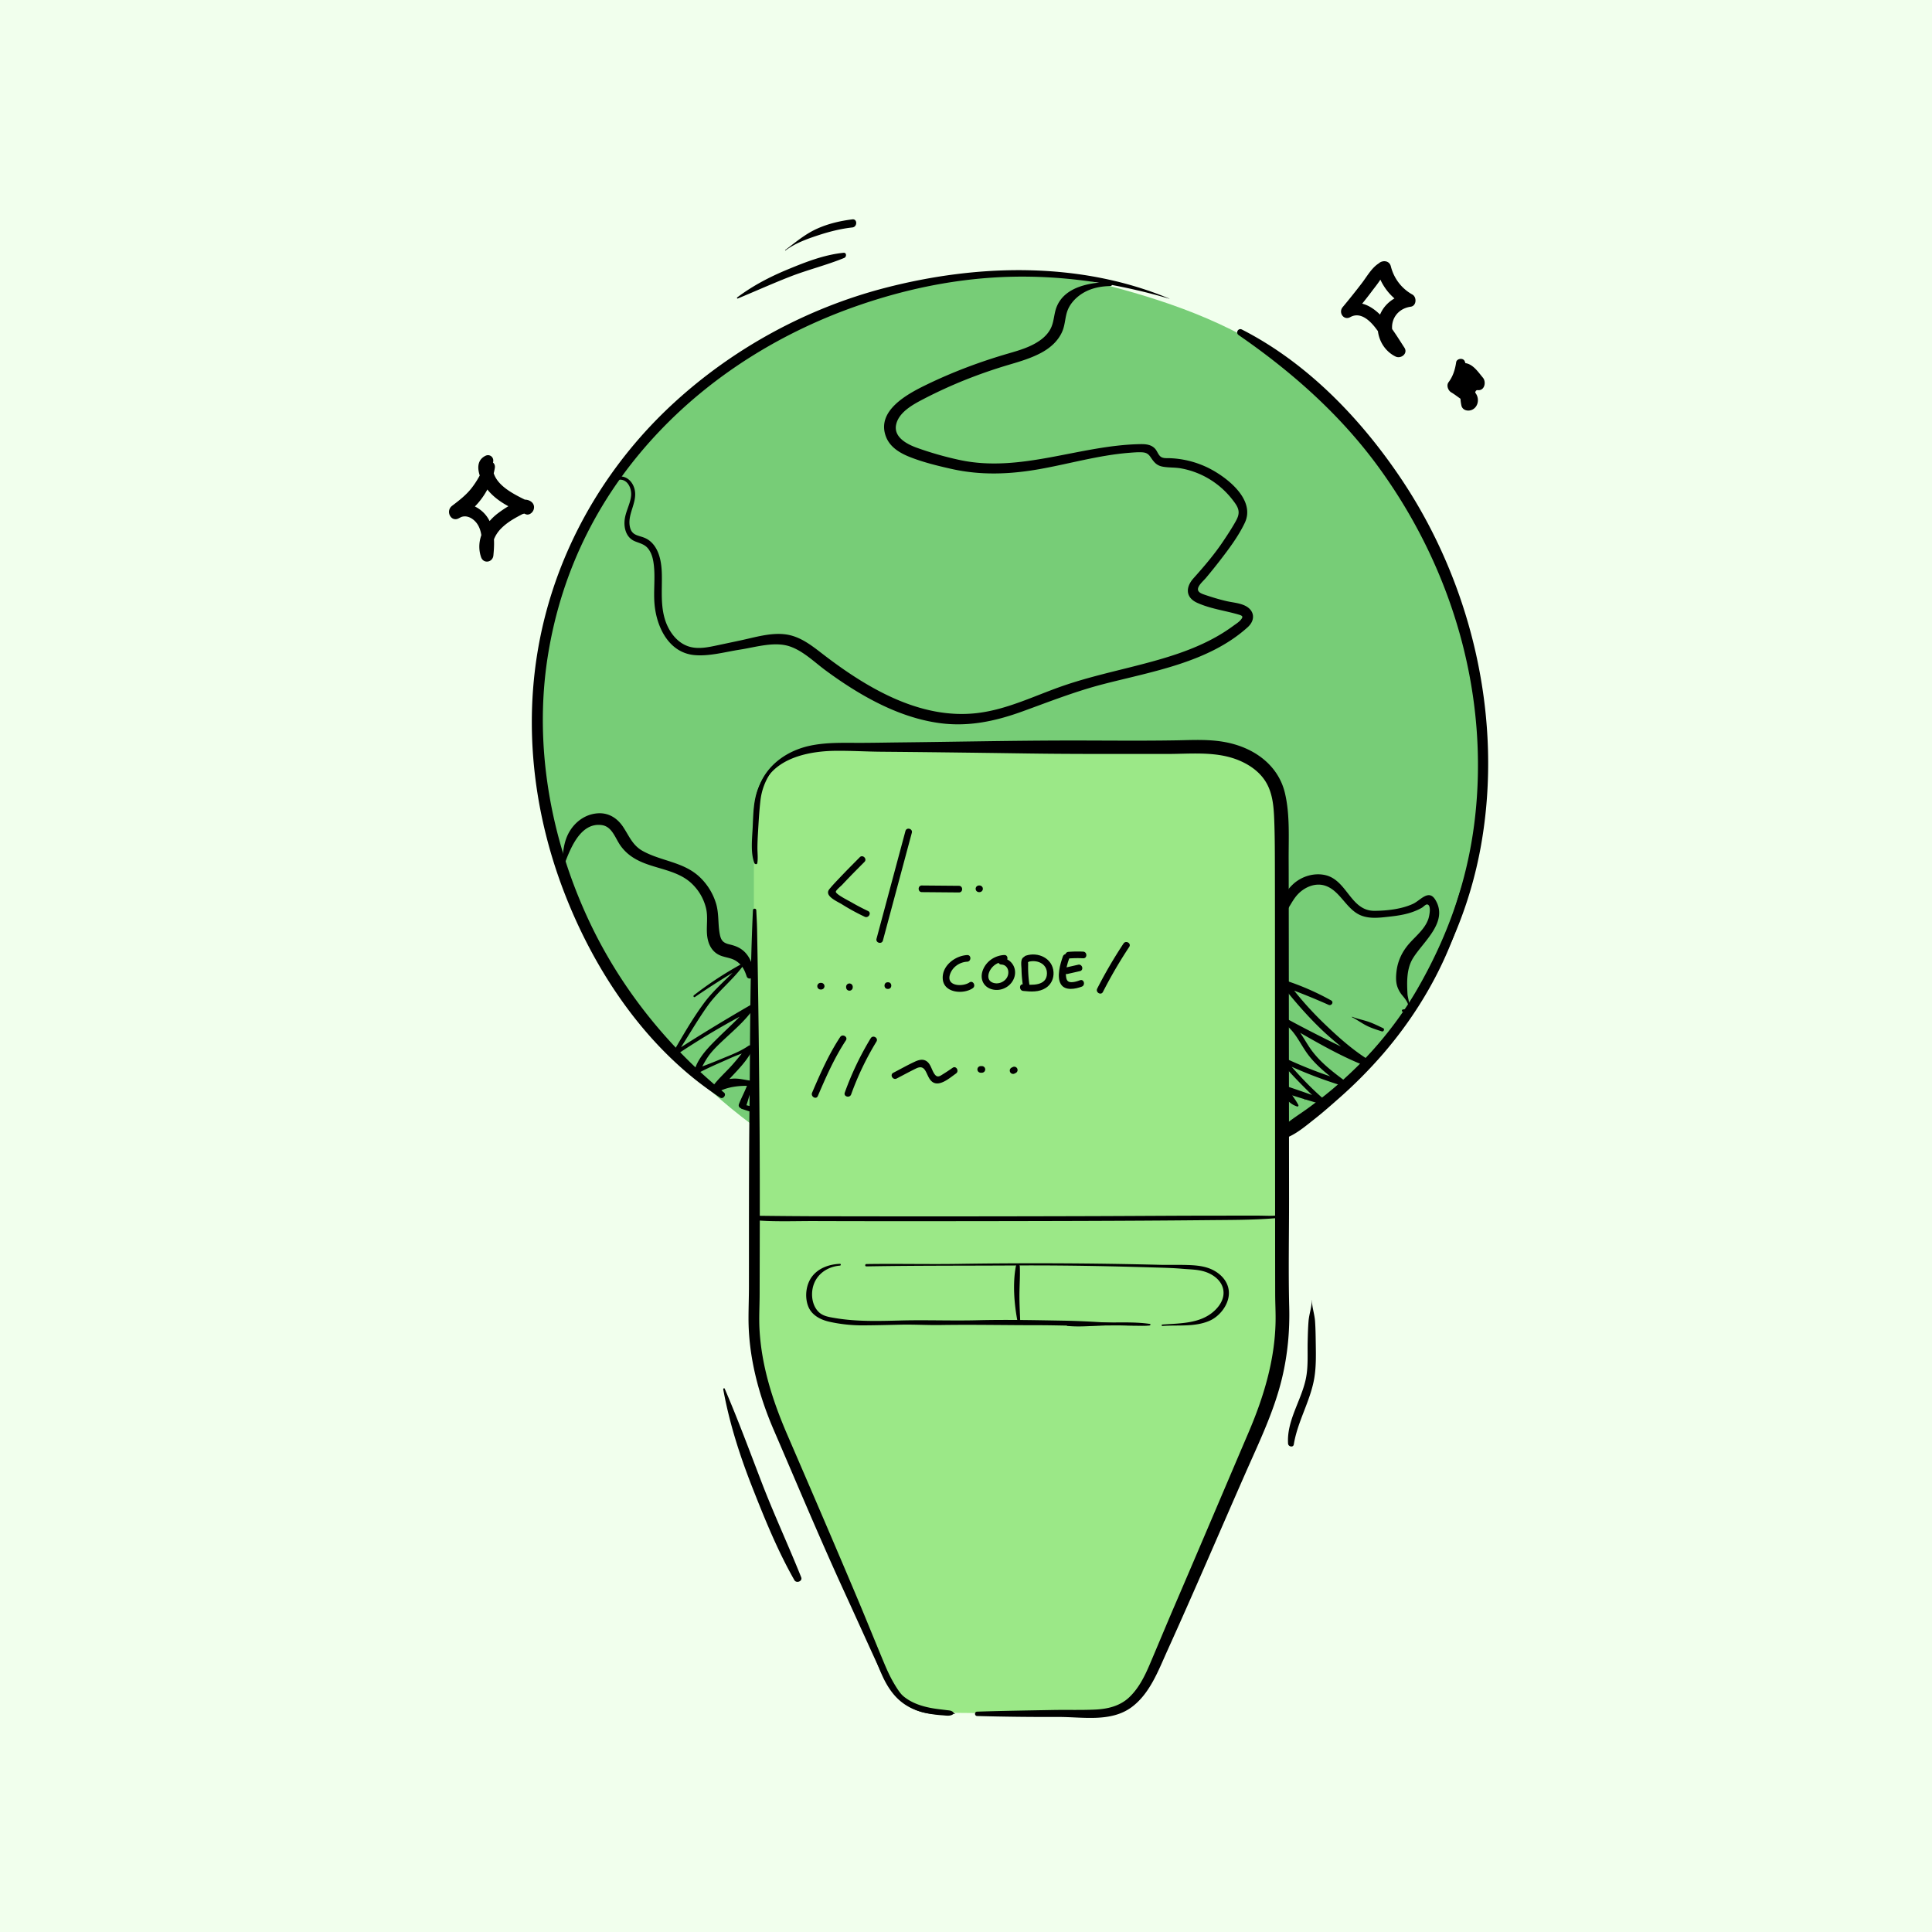 <svg xmlns="http://www.w3.org/2000/svg" fill="none" viewBox="0 0 370 370"><path fill="#F1FFED" d="M0 0h370v370H0z"/><g clipPath="url(#svg-trezor-usage-06)"><path fill="#77CD77" d="M116.486 186.35s17.756 28.485 47.942 40.693c30.186 12.208 73.309 4.069 97.661-23.653 24.352-27.722 28.918-61.04 12.683-97.664-16.234-36.624-41.854-46.034-66.967-52.139-25.113-6.104-67.729 8.14-86.246 32.047-18.518 23.907-28.918 65.109-5.073 100.716Z"/><path fill="#9BE887" d="M144.373 195.267v-38.936s-1.178-13.317 16.036-13.317h72s13.224-1.498 13.224 19.377c0 20.876-.127 93.196-.127 93.196s-.794 9.041-6.905 23.175c-6.11 14.133-18.923 43.231-18.923 43.231s-1.649 6.244-11.514 6.224c-9.865-.02-30.036-.232-30.036-.232s-6.979-.689-10.616-12.035l-20.367-47.603s-2.559-8.993-2.61-30.462c-.051-21.468-.16-42.618-.16-42.618h-.002Z"/><path fill="#000" d="M223.971 57.202c-17.143-7.163-36.705-6.67-54.459-2.07-14.974 3.878-29.085 11.577-40.485 22.053-12.115 11.134-20.894 25.583-24.836 41.608-4.292 17.45-2.512 35.742 3.98 52.414 5.36 13.764 13.959 27.017 25.726 36.125a73.567 73.567 0 0 0 4.003 2.866c.573.384 1.291-.524.746-.969-11.037-9.039-20.085-20.4-26.079-33.381-7.156-15.499-10.34-33.147-7.671-50.093 2.668-16.947 10.233-31.535 21.683-43.463 10.509-10.947 23.768-18.981 38.07-23.887 8.295-2.846 16.821-4.69 25.582-5.252 9.168-.585 18.378.307 27.322 2.383a102.77 102.77 0 0 1 6.405 1.683c.011.003.016-.012.006-.017h.007ZM246.001 216.447c9.723-5.427 17.891-13.472 24.276-22.567 6.75-9.611 11.3-20.413 13.36-32 4.28-24.088-1.692-49.862-15.25-70.112-7.755-11.582-18.043-22.275-30.541-28.656-.711-.364-1.271.615-.622 1.066 10.192 7.037 19.471 15.245 26.797 25.298 7.057 9.685 12.397 20.591 15.603 32.151 3.189 11.493 4.221 23.609 2.798 35.464-1.423 11.854-5.294 22.506-11.1 32.516-6.245 10.766-15.527 19.358-25.331 26.825-.01.008 0 .02.01.015Z"/><path fill="#000" d="m279.59 170.835-.472 1.79c-.005.016.02.023.025.008l.472-1.79c.005-.016-.02-.023-.025-.008Z"/><path fill="#000" d="M280.27 168.846c-1.263 3.612-2.225 7.33-3.615 10.901-1.41 3.624-3.193 7.096-5.24 10.397-4.127 6.658-9.525 12.579-15.403 17.73-1.666 1.459-3.401 2.795-5.177 4.115-1.735 1.294-3.706 2.441-5.287 3.919-.984.921.264 2.269 1.355 1.76 1.771-.824 3.394-2.22 4.926-3.423 1.532-1.203 3.123-2.61 4.647-3.955a88.278 88.278 0 0 0 8.468-8.548c5.119-5.942 9.439-12.75 12.48-19.988 1.735-4.128 3.178-8.348 3.27-12.854.005-.252-.343-.278-.421-.056l-.003.002ZM118.483 91.88c1.674-.204 2.499 1.584 2.384 3.009-.114 1.424-.913 2.815-1.179 4.265-.317 1.734.124 3.759 1.885 4.499 1.017.427 1.945.57 2.635 1.521.69.951.906 2.093 1.022 3.184.262 2.452-.098 4.919.122 7.376.391 4.359 2.722 9.242 7.592 9.718 2.864.28 5.982-.613 8.8-1.048 2.973-.46 6.565-1.602 9.51-.608 2.582.875 4.723 3.024 6.887 4.616 2.164 1.592 4.411 3.111 6.74 4.471 4.573 2.673 9.543 4.805 14.814 5.565 5.629.812 10.847-.292 16.133-2.21 5.137-1.864 10.139-3.84 15.441-5.211 9.38-2.427 20.201-4.156 27.669-10.901 1.626-1.47 1.284-3.403-.738-4.237-1.058-.438-2.252-.519-3.364-.778-1.4-.328-2.775-.751-4.134-1.211-.817-.277-1.647-.633-1.111-1.615.324-.593.971-1.142 1.4-1.656.88-1.053 1.745-2.123 2.585-3.209 1.75-2.264 3.574-4.685 4.812-7.282 2.199-4.614-3.838-9.09-7.433-10.743a18.214 18.214 0 0 0-6.912-1.646c-.533-.022-1.228.064-1.694-.244-.515-.34-.708-1.08-1.106-1.533-.759-.865-1.855-.934-2.93-.913-11.641.22-22.924 5.562-34.608 3.016a64.295 64.295 0 0 1-8.145-2.332c-1.907-.692-4.515-2.058-3.919-4.522.553-2.29 3.171-3.734 5.083-4.73a89.773 89.773 0 0 1 8.26-3.79 96.319 96.319 0 0 1 8.414-2.9c2.072-.61 4.185-1.246 6.093-2.286 1.735-.947 3.265-2.322 4.01-4.192.513-1.282.475-2.708.992-3.977.396-.972 1.093-1.832 1.892-2.498 1.801-1.498 3.953-2.014 6.246-2.068.504-.01.504-.798 0-.786-3.742.084-8.678.827-10.266 4.764-.497 1.233-.487 2.604-.994 3.825-.429 1.038-1.213 1.892-2.114 2.543-1.803 1.31-3.982 1.944-6.093 2.556-5.453 1.582-10.768 3.574-15.876 6.064-3.582 1.745-9.564 4.967-7.588 9.954.772 1.946 2.628 3.057 4.483 3.798 2.567 1.022 5.35 1.704 8.038 2.306 5.634 1.262 11.192 1.04 16.846.039 5.654-1.002 11.364-2.666 17.183-3.126.754-.059 1.528-.127 2.286-.104.857.025 1.314.2 1.814.936.654.96 1.139 1.612 2.359 1.828 1.136.204 2.306.115 3.45.32a15.96 15.96 0 0 1 3.904 1.232 16.139 16.139 0 0 1 6.029 4.847c.378.496.797 1.03.997 1.633.337 1.017-.091 1.829-.583 2.686-.723 1.264-1.527 2.485-2.339 3.69-1.687 2.5-3.597 4.721-5.599 6.961-1.552 1.737-1.532 3.698.741 4.713 2.527 1.129 5.177 1.457 7.8 2.208.815.234 1.101.374.465 1.093-.376.425-.921.756-1.375 1.091a31.905 31.905 0 0 1-3.326 2.142c-4.477 2.515-9.439 3.99-14.38 5.275-4.924 1.282-9.908 2.365-14.728 4.016-5.497 1.882-10.788 4.59-16.625 5.277-11.09 1.302-21.432-5.003-29.856-11.519-2.083-1.61-4.221-3.232-6.913-3.563-2.854-.348-5.826.59-8.594 1.175l-4.383.928c-1.682.357-3.463.748-5.173.318-2.521-.633-4.21-3.008-4.913-5.397-.822-2.79-.495-5.638-.556-8.494-.04-1.862-.312-3.94-1.43-5.489-.462-.636-1.066-1.167-1.791-1.48-1.248-.544-2.476-.435-2.872-2.037-.606-2.44 1.391-4.68.911-7.127-.302-1.538-1.535-2.853-3.171-2.604-.34.05-.264.651.081.608h.003ZM107.918 165.992c1.151-3.077 3.069-8.525 7.295-7.983 2.027.259 2.603 2.531 3.638 3.965 1.035 1.434 2.333 2.355 3.853 3.042 3.112 1.404 6.91 1.663 9.55 3.993a9.611 9.611 0 0 1 2.951 4.888c.416 1.699.05 3.416.205 5.135.162 1.808.974 3.429 2.78 4.049 1.005.346 1.984.397 2.882 1.023 1.093.76 1.519 1.668 1.93 2.899.17.509.931.557 1.078 0 .467-1.752-.449-3.917-1.834-5.018-.801-.638-1.638-.905-2.618-1.142-1.179-.285-1.562-.783-1.788-1.976-.373-1.964-.127-3.942-.725-5.885a11.614 11.614 0 0 0-3.209-5.105c-3.09-2.838-7.268-2.948-10.799-4.893-1.991-1.099-2.595-2.864-3.797-4.657-1.109-1.653-2.742-2.688-4.774-2.571-2.194.127-4.076 1.368-5.271 3.176-1.388 2.101-1.504 4.588-1.601 7.025-.005.158.208.165.256.035h-.002Z"/><path fill="#000" d="M245.503 175.932c.15-.404.536-.707.749-1.076.225-.391.408-.809.647-1.198.499-.816.976-1.676 1.633-2.375 1.279-1.358 3.267-2.251 5.129-1.702 2.999.885 4.117 4.609 7.024 5.753 1.715.674 3.645.407 5.426.211 1.781-.195 3.491-.468 5.117-1.169a9.136 9.136 0 0 0 1.128-.565c.246-.148.67-.638.974-.598.837.11.411 2.213.203 2.808-.662 1.892-2.331 3.189-3.617 4.642-1.355 1.531-2.22 3.296-2.466 5.338-.119.982-.162 2.083.181 3.024.159.438.375.85.639 1.231.086.125.185.244.279.361.304.382 2.321 2.592.139 2.706-.225.013-.309.384-.055.423 2.12.315.971-2.384.92-3.353-.121-2.299-.203-4.832 1.033-6.859 1.933-3.177 6.864-6.938 4.32-11.18-1.294-2.157-2.834.068-4.313.75-2.176 1.004-4.977 1.315-7.351 1.33-4.604.033-5.218-5.852-9.413-6.836-2.151-.504-4.546.226-6.159 1.706-.858.789-1.667 1.862-2.075 2.963-.201.542-.295 1.152-.366 1.722-.101.799.175 1.119.18 1.93 0 .056.077.061.094.013ZM230.16 142.897c.046 0 .046-.072 0-.072-.047 0-.047.072 0 .072Z"/><path fill="#000" d="M144.581 164.396c.096-2.778.185-5.563.365-8.335.16-2.459.545-5.031 1.958-7.111 2.768-4.08 8.569-5.115 13.117-5.163 2.902-.033 5.824.153 8.729.175 9.55.079 19.103.209 28.654.344 8.66.122 17.325.076 25.988.086 4.812.008 9.9-.633 14.395 1.453 1.928.892 3.681 2.23 4.749 4.097 1.205 2.106 1.398 4.606 1.491 6.981.11 2.78.12 5.563.127 8.342.021 7.394.016 14.79.021 22.186.007 11.559.01 23.116.017 34.676.005 8.54.005 17.078.021 25.619.002 1.816.109 3.642.071 5.458-.147 7.307-2.278 14.344-5.124 21.015-4.716 11.046-9.404 22.102-14.147 33.135-1.647 3.825-3.237 7.676-4.871 11.506-.956 2.241-2.105 4.517-3.896 6.203-1.806 1.699-4.163 2.236-6.575 2.343-2.648.117-5.312.028-7.962.076-4.863.089-9.716.158-14.576.318-.538.018-.538.821 0 .837a504.7 504.7 0 0 0 15.562.18c4.607-.013 10.051 1.068 14.031-1.882 3.49-2.589 5.101-6.987 6.841-10.827 5.086-11.221 9.928-22.557 14.887-33.836 2.639-6.003 5.551-11.972 7.078-18.379 1.073-4.504 1.486-9.003 1.367-13.612-.178-6.92-.023-13.866-.03-20.789-.013-11.806-.023-23.615-.036-35.421-.008-8.929-.015-17.862-.033-26.791 0-.875-.003-1.75-.008-2.625-.02-4.191.264-8.675-.715-12.783-1.05-4.405-4.371-7.444-8.526-8.955-4.155-1.511-8.193-1.203-12.328-1.132-6.993.117-13.997.021-20.99.031-10.553.015-21.103.247-31.653.361-2.541.028-5.083.081-7.625.089-3.277.01-6.539-.142-9.774.534-4.084.855-7.881 3.312-9.583 7.254-1.88 4.351-1.213 9.741-1.114 14.342 0 .061.092.061.094 0h.003ZM182.904 328.125c-2.458-.048-5.131-.046-7.394-1.132-1.948-.936-3.351-2.96-4.406-4.786-.716-1.239-1.289-2.523-1.839-3.838-1.67-3.996-3.28-8.012-4.96-12.002-4.444-10.552-8.979-21.066-13.52-31.581-2.8-6.48-4.962-13.179-5.334-20.28-.115-2.182.022-4.375.027-6.559.023-10.398.061-20.797-.005-31.194a3273.225 3273.225 0 0 0-.482-38.761c-.022-1.218-.099-2.439-.154-3.657-.018-.415-.622-.415-.642 0-.599 12.706-.518 25.461-.662 38.18-.13 11.295-.091 22.59-.104 33.883 0 2.022-.079 4.044-.081 6.063-.008 7.355 1.933 14.667 4.827 21.379 4.447 10.311 8.784 20.688 13.464 30.894 2.012 4.382 3.991 8.78 6.002 13.162 1.923 4.189 4.059 8.594 8.866 9.962 2.09.595 4.251.481 6.395.341.045-.003.045-.071 0-.071l.002-.003Z"/><path fill="#000" d="M182.672 328.046c-.363-.475-.792-.463-1.36-.534-1.076-.137-2.159-.239-3.222-.455-2.016-.41-3.949-1.117-5.469-2.559-1.519-1.442-2.486-3.253-3.252-5.14-.766-1.887-1.23-3.901-2.222-5.646-.177-.315-.636-.097-.565.239.482 2.238 1.321 4.54 2.239 6.636.8 1.828 1.842 3.601 3.334 4.949 1.491 1.348 3.295 2.144 5.218 2.546 1.012.211 2.059.351 3.092.417.738.046 1.641.252 2.191-.321.031-.03.046-.091.018-.129l-.002-.003ZM151.682 144.453c-3.263 1.43-5.683 3.871-6.763 7.353-.647 2.088-.665 4.433-.769 6.595-.104 2.162-.444 4.858.317 6.887.089.242.518.318.569 0 .154-.979.012-1.999.02-2.991.007-.992.056-1.948.114-2.922.119-2.035.233-4.102.469-6.124.432-3.686 2.605-7.168 6.053-8.783.01-.005 0-.02-.01-.015ZM145.289 233.742c3.595.242 7.253.089 10.852.102 7.757.028 15.517.03 23.274.025 9.246-.005 18.492-.02 27.735-.048 8.08-.026 16.159-.069 24.238-.15 4.239-.044 8.528-.016 12.757-.361.15-.013.299-.026.408-.039.315-.035.32-.536 0-.501-1.103.128-2.262.044-3.371.039-2.491-.008-4.982.002-7.473.002-7.757-.002-15.514.064-23.271.089a9864.146 9864.146 0 0 1-51.978.033c-4.257-.013-8.511-.041-12.765-.094-.137 0-.274-.008-.411-.018-.588-.04-.586.878 0 .918l.005.003ZM165.909 242.527c9.419-.171 18.855-.117 28.276-.176 6.068-.038 12.138.028 18.206.158 3.127.066 6.255.153 9.383.247 1.56.045 3.105.096 4.657.231s3.047.109 4.513.623c1.509.529 3.011 1.679 3.32 3.345.31 1.666-.631 3.123-1.768 4.148-2.686 2.416-6.489 2.312-9.893 2.564-.17.012-.172.279 0 .267 2.966-.219 6.202.239 9.021-.985 1.932-.839 3.614-2.968 3.718-5.104.117-2.442-1.788-4.263-3.954-5.005-1.289-.44-2.669-.537-4.018-.578-1.776-.056-3.564.008-5.348-.038a958.45 958.45 0 0 0-38.516-.178c-5.865.089-11.73-.058-17.592.036-.286.005-.286.452 0 .447l-.005-.002ZM220.186 253.88c-5.53-.389-11.047-.867-16.595-.961-5.479-.095-10.968-.214-16.448-.077-4.88.122-9.768-.081-14.649.046-4.193.109-8.449.239-12.597-.47-1.04-.178-2.186-.334-3.003-1.064-.964-.862-1.38-2.21-1.375-3.474.01-3.113 2.313-5.244 5.34-5.501.213-.018.22-.348 0-.341-1.999.077-4.077.778-5.332 2.416-1.19 1.554-1.454 3.94-.736 5.748.67 1.692 2.364 2.551 4.043 2.928 2.121.473 4.287.699 6.461.691 2.397-.01 4.805-.078 7.202-.129 2.552-.054 5.101.104 7.655.066 6.261-.097 12.526.038 18.794.035 3.43 0 6.867.156 10.294.087 3.645-.071 7.301-.066 10.948.02.013 0 .01-.017 0-.017l-.002-.003Z"/><path fill="#000" d="M220.225 253.547c-2.6-.382-5.288-.277-7.914-.277-2.625 0-5.332-.173-7.912.381-.167.036-.111.267.038.28 2.608.262 5.256-.089 7.874-.125 2.618-.035 5.261.181 7.876.018.15-.01.206-.257.038-.28v.003ZM194.568 242.417c-.67 3.416-.333 7.419.33 10.815.053.277.499.213.489-.066-.061-1.783-.167-3.531-.152-5.319.015-1.787.147-3.565.068-5.328-.017-.402-.649-.534-.735-.099v-.003ZM164.655 164.174c-1.268 1.274-2.536 2.546-3.772 3.851-.616.651-1.245 1.299-1.823 1.984-.247.292-.52.572-.477.989.096.959 1.976 1.757 2.673 2.197a41.287 41.287 0 0 0 4.343 2.371c.733.348 1.377-.748.639-1.099a41.994 41.994 0 0 1-3.188-1.671c-.508-.295-2.978-1.523-2.978-2.014 0-.295.991-1.096 1.205-1.325.446-.478.895-.952 1.349-1.422.964-1 1.946-1.981 2.925-2.966.578-.579-.32-1.48-.898-.9l.002.005ZM173.402 159.151c-1.847 6.877-3.691 13.754-5.537 20.629-.213.791 1.009 1.129 1.222.338 1.847-6.877 3.691-13.754 5.538-20.629.213-.791-1.01-1.129-1.223-.338ZM176.546 170.853l7.103.061c.817.007.817-1.264 0-1.272l-7.103-.061c-.817-.008-.817 1.264 0 1.272ZM187.482 170.85h.112a.461.461 0 0 0 .243-.056.44.44 0 0 0 .203-.132.477.477 0 0 0 .132-.203.484.484 0 0 0 .056-.244l-.023-.168a.638.638 0 0 0-.162-.28l-.13-.099a.61.61 0 0 0-.319-.087h-.112a.48.48 0 0 0-.243.056.451.451 0 0 0-.203.132.487.487 0 0 0-.132.204.471.471 0 0 0-.056.244l.023.168c.03.107.083.201.162.28l.129.099a.622.622 0 0 0 .32.086ZM157.154 189.501h.112a.473.473 0 0 0 .243-.056.457.457 0 0 0 .203-.132.487.487 0 0 0 .132-.204.492.492 0 0 0 .056-.244l-.023-.168a.648.648 0 0 0-.162-.28l-.13-.099a.619.619 0 0 0-.319-.086h-.112a.467.467 0 0 0-.244.056.446.446 0 0 0-.203.132.49.49 0 0 0-.131.203.475.475 0 0 0-.056.245l.023.167c.03.107.083.201.162.28l.129.099a.614.614 0 0 0 .32.087ZM162.043 188.979v.112a.472.472 0 0 0 .056.244.444.444 0 0 0 .132.204.477.477 0 0 0 .203.132.468.468 0 0 0 .243.056l.168-.023c.106-.03.2-.084.279-.163l.099-.129a.626.626 0 0 0 .086-.321v-.112a.467.467 0 0 0-.056-.244.44.44 0 0 0-.132-.203.489.489 0 0 0-.203-.133.488.488 0 0 0-.243-.056l-.168.023a.642.642 0 0 0-.279.163l-.099.13a.622.622 0 0 0-.086.32ZM170.007 189.389h.071c.817 0 .817-1.272 0-1.272h-.071c-.817 0-.817 1.272 0 1.272h.071c.817 0 .817-1.272 0-1.272h-.071c-.817 0-.817 1.272 0 1.272ZM185.224 182.906c-2.283.122-4.845 2.024-4.677 4.55.18 2.747 3.98 3.019 5.75 1.793.668-.463.033-1.564-.639-1.099-1.217.842-4.401.791-3.752-1.444.424-1.465 1.837-2.45 3.321-2.528.812-.044.817-1.315 0-1.272h-.003ZM192.328 182.895c-1.791.092-3.427 1.17-4.089 2.869-.7 1.796.206 3.508 2.149 3.785 1.702.244 3.432-.822 3.901-2.5.495-1.768-.695-3.51-2.526-3.604-.817-.041-.815 1.231 0 1.272 1.306.066 1.669 1.546 1.057 2.538-.53.857-1.676 1.289-2.638.954-1.233-.43-1.03-1.75-.421-2.63.609-.88 1.545-1.358 2.567-1.412.812-.041.817-1.312 0-1.272ZM196.822 184.383l.03-.033c.229-.251.256-.648 0-.9l-.043-.043a.644.644 0 0 0-.898 0c-.5.483-.292 1.579-.281 2.195.017 1.076.121 2.141.271 3.204.112.807 1.334.463 1.223-.338a23.147 23.147 0 0 1-.229-3.406c0-.104.038-.879-.086-.757h-.898l.043.043v-.901l-.03.034c-.546.605.347 1.508.898.9v.002Z"/><path fill="#000" d="M196.807 184.241c1.641-.542 3.747.219 3.696 2.228-.058 2.368-2.892 2.213-4.553 2.037-.812-.086-.804 1.185 0 1.272 1.468.155 3.046.257 4.345-.585 1.025-.664 1.54-1.811 1.466-3.016-.16-2.661-2.96-3.932-5.291-3.162-.771.255-.442 1.483.337 1.226ZM203.558 183.158c-.502 1.399-1.255 3.952-.375 5.346.824 1.305 2.81.89 3.987.45.759-.282.432-1.511-.337-1.226-.505.188-1.022.354-1.568.371-.854.026-1.05-.424-1.123-1.248-.099-1.109.271-2.322.639-3.355.276-.771-.949-1.104-1.223-.338Z"/><path fill="#000" d="M204.446 186.52c.792-.181 1.583-.359 2.374-.539.792-.181.46-1.407-.337-1.226l-2.374.539c-.792.181-.459 1.407.337 1.226ZM204.612 183.567a21.797 21.797 0 0 1 2.823-.046c.817.041.814-1.231 0-1.272a21.977 21.977 0 0 0-2.823.046c-.807.066-.815 1.338 0 1.272ZM215.163 180.701a89.053 89.053 0 0 0-5.033 8.622c-.37.727.723 1.37 1.096.64a89.037 89.037 0 0 1 5.033-8.621c.451-.685-.645-1.323-1.096-.641ZM160.899 198.606c-2.202 3.337-3.8 6.992-5.372 10.654-.32.743.773 1.391 1.095.641 1.573-3.663 3.174-7.317 5.373-10.654.452-.684-.647-1.323-1.096-.641ZM166.754 198.832a57.21 57.21 0 0 0-4.971 10.417c-.277.771.948 1.104 1.222.339a55.53 55.53 0 0 1 4.845-10.113c.426-.699-.669-1.34-1.096-.64v-.003ZM171.716 206.549c1.235-.639 2.46-1.308 3.708-1.918 1.85-.908 1.872 1.073 2.748 2.187 1.367 1.743 3.645-.343 4.913-1.228.665-.466.033-1.567-.639-1.099-.566.394-1.137.778-1.722 1.142-.67.415-1.162.857-1.72.112-.602-.799-.731-2.052-1.669-2.584-.706-.399-1.489-.137-2.167.178-1.387.644-2.732 1.409-4.091 2.111-.726.376-.084 1.473.639 1.099ZM187.818 205.44h.226a.665.665 0 0 0 .449-.186.496.496 0 0 0 .132-.204.478.478 0 0 0 .055-.244.64.64 0 0 0-.185-.45.658.658 0 0 0-.449-.186h-.225a.662.662 0 0 0-.449.186.487.487 0 0 0-.132.204.47.47 0 0 0-.056.244.644.644 0 0 0 .185.45.66.66 0 0 0 .449.186ZM193.923 204.369l-.226.112a.48.48 0 0 0-.177.163.486.486 0 0 0-.115.216.487.487 0 0 0-.01.254.477.477 0 0 0 .076.237.652.652 0 0 0 .378.292l.168.023c.114 0 .221-.03.319-.086l.226-.112a.475.475 0 0 0 .178-.163.475.475 0 0 0 .114-.216.487.487 0 0 0 .01-.254.477.477 0 0 0-.076-.237.646.646 0 0 0-.378-.292l-.167-.023a.64.64 0 0 0-.32.086ZM264.305 50.299c-1.489.768-2.484 2.604-3.481 3.91a146.99 146.99 0 0 1-3.693 4.62c-.85 1.023.205 2.607 1.464 1.903 1.945-1.089 3.769.674 4.88 2.131 1.208 1.587 2.291 3.286 3.351 4.975l1.692-1.697c-3.204-2.202-2.237-6.851 1.656-7.403 1.117-.158 1.19-1.844.305-2.335-2.078-1.157-3.534-3.095-4.115-5.394-.436-1.722-3.122-.99-2.661.735.807 3.006 2.748 5.427 5.49 6.867l.644-2.38c-2.762.335-5.258 2.222-5.857 5.05-.599 2.828.769 5.776 3.29 7.002 1.027.498 2.422-.577 1.692-1.697-2.357-3.593-6.271-10.697-11.585-7.945l1.464 1.903a72.227 72.227 0 0 0 3.835-4.698c1.065-1.427 2.542-3.085 2.719-4.916.059-.585-.649-.857-1.09-.628v-.003ZM92.82 89.07c-.64 1.554-1.492 3.113-2.532 4.435-1.04 1.323-2.337 2.32-3.701 3.358-1.365 1.037-.155 3.293 1.367 2.344 1.382-.862 2.975.196 3.658 1.481.91 1.706.682 3.838.482 5.687l2.356-.321c-.507-1.757.256-3.561 1.497-4.82.677-.689 1.44-1.253 2.26-1.754.368-.224.743-.435 1.121-.639.254-.135.507-.27.764-.4.474-.09.507-.238.101-.442l-.317-1.198-.048.168 1.798-.735c-3.059-1.53-8.005-3.578-7.18-7.795.172-.888-.673-1.551-1.485-1.144-2.714 1.358-.75 5.162.62 6.747 1.85 2.141 4.535 3.393 7.102 4.438.636.26 1.316-.29 1.506-.857.472-1.41-1.111-2.218-2.293-1.847-1.575.494-3.239 1.542-4.545 2.529-2.567 1.938-4.323 5.168-3.22 8.395.455 1.325 2.223 1.023 2.357-.32.267-2.658.29-5.644-1.52-7.808-1.427-1.71-3.923-2.673-6.062-1.84l1.043 2.483c3.523-1.763 6.202-5.766 6.816-9.596.208-1.302-1.454-1.745-1.948-.54l.002-.01ZM278.873 69.376c-.211 1.4-.599 2.678-1.454 3.818-.464.618-.091 1.597.51 1.95.47.275.901.596 1.342.914l.566.407c.431.5.768.323 1.009-.534l1.761 1.345c-.046-.361-.485-2.663.398-2.561 1.324.155 1.672-1.572.987-2.388-.855-1.018-1.715-2.34-3.031-2.717-.908-.26-1.596.59-1.434 1.437.252 1.297 1.586 2.348 2.489 3.258l.616-2.34c-2.871.489-3.267 3.236-2.76 5.68.201.959 1.284 1.177 2.042.834 1.048-.476 1.383-1.765.919-2.777-.576-1.257-2.195-1.918-3.181-2.796l.223 1.73c1.144-1.689 1.42-3.591.627-5.47-.29-.685-1.52-.52-1.632.213l.003-.003ZM138.508 266.07c1.19 6.522 3.166 12.679 5.593 18.842 2.369 6.017 4.827 12.075 8.031 17.699.388.681 1.614.218 1.304-.552-2.433-6.084-5.205-12.015-7.557-18.134-2.351-6.12-4.54-12.043-7.087-17.974-.074-.17-.312-.041-.282.119h-.002ZM251.228 248.997c-.005 1.302-.52 2.685-.626 4.003-.107 1.317-.14 2.675-.17 4.003-.053 2.373.137 4.792-.365 7.129-.896 4.171-3.668 7.956-3.387 12.338.038.587.989.811 1.099.15.72-4.423 3.18-8.304 3.921-12.691.383-2.269.312-4.632.279-6.923-.018-1.328-.04-2.678-.134-4.004-.094-1.325-.599-2.701-.591-4.003 0-.015-.023-.015-.023 0l-.003-.002ZM141.283 57.171c3.346-1.383 6.654-2.874 10.027-4.191 3.412-1.33 6.986-2.195 10.37-3.584.47-.19.482-1.045-.132-.984-3.68.369-7.224 1.755-10.623 3.159-3.468 1.431-6.725 3.123-9.731 5.381-.096.074-.045.275.092.219h-.003ZM150.428 47.97c1.801-1.359 4.076-2.193 6.207-2.892 2.156-.71 4.342-1.272 6.603-1.519.984-.107.981-1.67 0-1.549-2.306.288-4.566.812-6.697 1.76-2.334 1.04-4.145 2.6-6.162 4.12-.048.036 0 .12.049.082v-.003ZM249.939 210.651c.107 0 .107-.168 0-.168-.106 0-.106.168 0 .168Z"/><path fill="#000" d="M248.643 211.605c-.624-1.208-1.527-2.205-2.199-3.393l-.759.989c2.499.807 5.008 1.595 7.537 2.297.456.127.88-.504.487-.839-2.844-2.427-5.416-5.219-7.818-8.078l-.591.768a86.775 86.775 0 0 0 11.98 4.652c.584.178.817-.6.388-.921-2.589-1.92-5.182-3.894-6.97-6.63-1.332-2.04-2.418-4.281-4.607-5.532l-.535.918c5.241 2.938 10.507 6.206 16.128 8.37.7.27 1.098-.811.497-1.182-3.046-1.877-5.829-4.355-8.409-6.827-2.58-2.472-5.035-5.201-7.173-8.123l-.703.916c2.879 1.052 5.743 2.2 8.541 3.448.56.25 1.052-.531.492-.844a49.535 49.535 0 0 0-8.703-3.807c-.652-.214-.954.6-.604 1.042 2.268 2.882 4.68 5.654 7.321 8.203 2.64 2.548 5.568 4.728 8.459 7.009l.782-1.015c-5.426-2.614-10.806-5.201-16.09-8.108-.599-.328-1.132.582-.535.918 2.414 1.358 3.394 4.1 5.007 6.211 1.811 2.368 4.221 4.151 6.598 5.906l.388-.921a84.071 84.071 0 0 1-11.755-4.525.491.491 0 0 0-.591.768c2.425 2.887 5.073 5.502 7.8 8.096l.487-.839c-2.458-.936-4.951-1.791-7.445-2.628-.576-.193-1.027.499-.758.99.74 1.343 1.636 2.538 3.13 3.011.177.056.307-.148.228-.298l-.005-.002ZM258.926 194.808c.992.489 1.882 1.175 2.887 1.666.908.443 1.861.738 2.82 1.046.353.111.601-.448.256-.611-.91-.425-1.803-.877-2.752-1.21-1.04-.367-2.164-.563-3.176-.977-.05-.02-.083.063-.035.086ZM133.085 190.943a147.46 147.46 0 0 1 9-5.7l-.345-.45c-2.255 2.495-4.903 4.585-6.915 7.304-2.217 3.001-4.097 6.303-5.976 9.52-.183.313.193.73.512.514a147.46 147.46 0 0 1 14.736-8.709l-.604-.785c-1.771 2.217-3.902 4.064-5.916 6.05-1.76 1.74-3.886 3.825-4.563 6.275-.114.417.342.737.705.544 1.547-.827 3.135-1.529 4.739-2.236 1.75-.773 3.424-1.579 5.304-1.973l-.536-.921c-1.217 1.406-2.313 2.884-3.602 4.232-1.052 1.101-2.201 2.18-3.11 3.406-.497.668.442 1.434 1.079 1.08 1.78-.989 4.155-1.225 6.169-1.119l-.49-.643c-.456 1.394-1.217 2.729-1.75 4.105-.33.852 1.065 1.246 1.375.381.497-1.383.786-2.869 1.352-4.214.142-.341-.206-.608-.49-.643-1.294-.163-2.372-.519-3.706-.362-1.169.138-2.24.552-3.257 1.135l1.078 1.081c1.915-2.653 4.794-4.784 6.215-7.77.216-.453-.256-1.091-.751-.753-1.585 1.083-3.328 1.735-5.099 2.462-1.621.669-3.226 1.328-4.89 1.872l.543.707c.7-1.239 1.306-2.541 2.217-3.642.829-1.005 1.788-1.905 2.742-2.79 1.917-1.786 3.906-3.502 5.423-5.659.299-.425-.274-.918-.682-.684a345.083 345.083 0 0 0-14.611 8.922l.512.513c2.027-3.054 3.838-6.266 5.951-9.262 1.968-2.79 4.695-4.876 6.74-7.597.183-.242-.162-.517-.391-.392a68.01 68.01 0 0 0-8.903 5.862c-.188.145-.016.471.192.331l.003.008Z"/><path fill="#000" d="M142.117 212.383c.449.147.898.305 1.352.44.454.135.703.203 1.07-.13a.165.165 0 0 0 .043-.163c-.136-.478-.39-.541-.849-.668-.459-.128-.921-.227-1.38-.339-.558-.135-.779.682-.236.857v.003Z"/></g><defs><clipPath id="svg-trezor-usage-06"><path fill="#fff" d="M86 42h199v287H86z"/></clipPath></defs></svg>